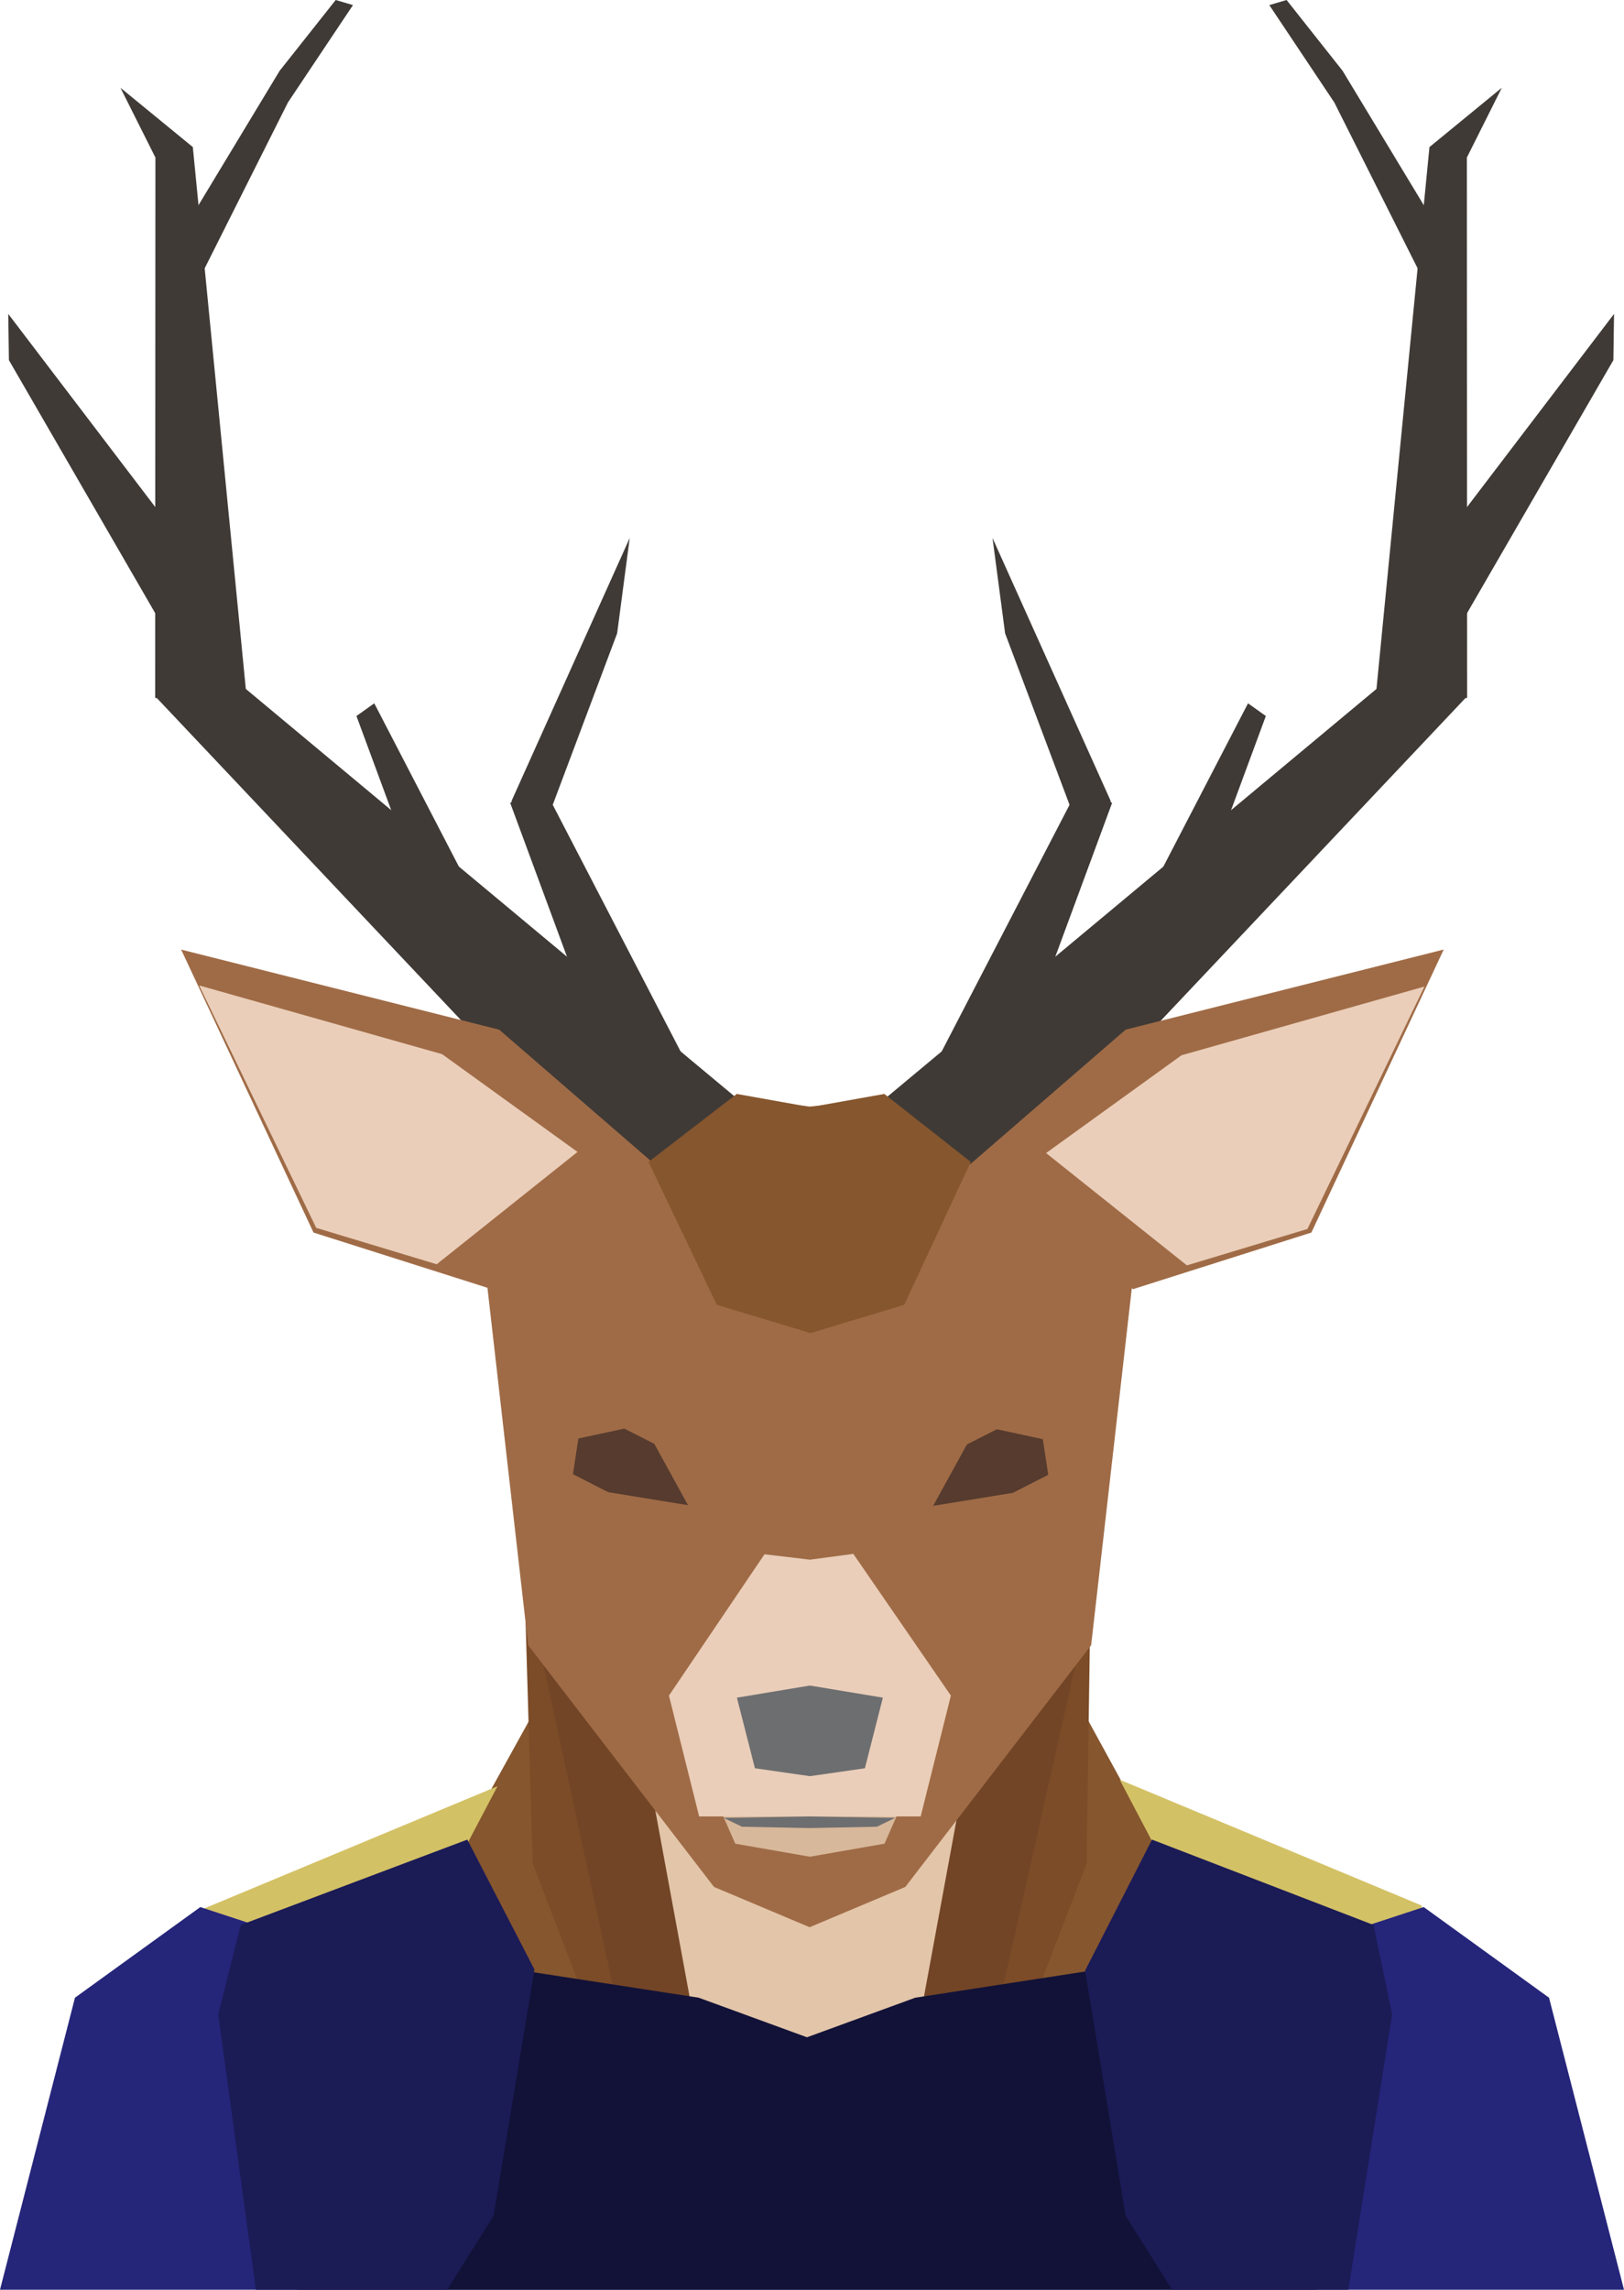 <?xml version="1.0" encoding="UTF-8"?>
<svg id="Layer_2" data-name="Layer 2" xmlns="http://www.w3.org/2000/svg" viewBox="0 0 322.57 454.77">
  <defs>
    <style>
      .cls-1 {
        fill: #261b1f;
        opacity: .6;
      }

      .cls-1, .cls-2, .cls-3, .cls-4, .cls-5, .cls-6, .cls-7, .cls-8, .cls-9, .cls-10, .cls-11, .cls-12, .cls-13, .cls-14 {
        stroke-width: 0px;
      }

      .cls-2 {
        fill: #eaceb9;
      }

      .cls-3 {
        fill: #d8b89a;
      }

      .cls-4 {
        fill: #25257a;
      }

      .cls-5 {
        fill: #121238;
      }

      .cls-6 {
        fill: #3f3a36;
      }

      .cls-7 {
        fill: #d3c166;
      }

      .cls-8 {
        fill: #6d6e70;
      }

      .cls-9 {
        fill: #7c4b27;
      }

      .cls-10 {
        fill: #9f6b46;
      }

      .cls-11 {
        fill: #724526;
      }

      .cls-12 {
        fill: #1b1b56;
      }

      .cls-13 {
        fill: #86562e;
      }

      .cls-14 {
        fill: #e3c5a9;
      }
    </style>
  </defs>
  <g id="Layer_2-2" data-name="Layer 2">
    <g>
      <polygon class="cls-13" points="296.27 437.77 24.82 437.77 81.81 383.85 107.85 336.77 213.44 336.77 239.67 384.72 296.27 437.77"/>
      <polygon class="cls-9" points="189.82 437.77 131.82 437.77 105.82 370.13 103.82 302.77 216.82 302.77 215.82 370.13 189.82 437.77"/>
      <polygon class="cls-11" points="189.52 437.77 131.12 437.77 105.82 320.77 215.82 320.77 189.52 437.77"/>
      <polygon class="cls-14" points="183.23 398.14 160.25 427.61 137.26 398.14 128.54 350.77 160.25 360.77 191.96 350.77 183.23 398.14"/>
      <g>
        <polygon class="cls-6" points="198.41 236.77 291.08 138.64 284.25 127.79 175.99 218.04 198.41 236.77"/>
        <polygon class="cls-6" points="195.67 227.78 220.89 159.47 214.86 155.18 182.41 217.77 195.67 227.78"/>
        <polygon class="cls-6" points="220.65 159.16 197.14 106.85 199.64 125.79 212.87 160.99 220.65 159.16"/>
        <polygon class="cls-6" points="291.41 138.63 291.36 31.29 298.3 17.43 283.93 29.21 273.18 139.13 291.41 138.63"/>
        <polygon class="cls-6" points="291.23 54.7 266.68 14.07 255.55 0 252.12 1.01 265.03 20.35 284.03 58.18 291.23 54.7"/>
        <polygon class="cls-6" points="290.91 122.62 320.46 71.53 320.59 62.35 281.21 114.08 290.91 122.62"/>
        <polygon class="cls-6" points="236.63 182.28 251.43 142.21 247.89 139.69 228.85 176.41 236.63 182.28"/>
      </g>
      <polygon class="cls-10" points="225.05 256.04 191.87 231.96 223.59 204.5 286.76 188.59 260.48 244.8 225.05 256.04"/>
      <g>
        <polygon class="cls-6" points="123.82 236.77 31.15 138.64 37.98 127.79 146.24 218.04 123.82 236.77"/>
        <polygon class="cls-6" points="126.56 227.78 101.34 159.47 107.37 155.18 139.82 217.77 126.56 227.78"/>
        <polygon class="cls-6" points="101.57 159.16 125.08 106.85 122.58 125.79 109.36 160.99 101.57 159.16"/>
        <polygon class="cls-6" points="30.82 138.63 30.87 31.29 23.92 17.43 38.3 29.21 49.05 139.13 30.82 138.63"/>
        <polygon class="cls-6" points="31 54.7 55.54 14.07 66.68 0 70.11 1.01 57.19 20.35 38.2 58.18 31 54.7"/>
        <polygon class="cls-6" points="31.31 122.62 1.77 71.53 1.64 62.35 41.02 114.08 31.31 122.62"/>
        <polygon class="cls-6" points="85.6 182.28 70.8 142.21 74.34 139.69 93.37 176.41 85.6 182.28"/>
      </g>
      <polygon class="cls-10" points="97.7 256.05 130.87 231.96 99.16 204.51 35.98 188.6 62.27 244.8 97.7 256.05"/>
      <polygon class="cls-10" points="179.82 374.77 160.82 382.77 141.82 374.77 104.91 326.77 96.82 255.77 146.04 218.2 160.82 219.77 175.91 218.33 224.82 255.77 216.73 326.77 179.82 374.77"/>
      <polygon class="cls-3" points="175.69 366.18 160.87 368.77 146.04 366.18 142 356.99 160.87 355.54 179.73 356.99 175.69 366.18"/>
      <polygon class="cls-2" points="182.87 360.77 160.87 360.77 138.87 360.77 132.87 336.77 151.85 308.7 160.87 309.77 169.49 308.62 188.87 336.77 182.87 360.77"/>
      <polygon class="cls-8" points="171.79 351.2 160.87 352.77 149.95 351.2 146.37 337.18 160.87 334.77 175.36 337.18 171.79 351.2"/>
      <polygon class="cls-2" points="235.75 251.32 207.78 229.01 234.68 209.59 282.93 195.94 259.69 244.09 235.75 251.32"/>
      <polygon class="cls-8" points="147.38 362.81 160.77 363.08 174.17 362.81 177.82 361.05 160.77 360.77 143.72 361.05 147.38 362.81"/>
      <polygon class="cls-1" points="136.66 298.95 120.82 296.37 113.8 292.79 114.88 285.71 124.01 283.74 129.96 286.76 136.66 298.95"/>
      <polygon class="cls-13" points="179.61 259.15 160.99 264.77 142.37 259.15 128.82 230.77 146.34 217.27 160.99 219.89 175.65 217.27 192.82 230.77 179.61 259.15"/>
      <polygon class="cls-2" points="86.74 251.1 114.71 228.79 87.81 209.37 39.56 195.72 62.81 243.87 86.74 251.1"/>
      <polygon class="cls-7" points="232.4 372.47 283.4 402.47 282.4 378.47 222.4 353.47 232.4 372.47"/>
      <polygon class="cls-1" points="185.35 299.08 201.18 296.5 208.21 292.92 207.13 285.84 198 283.87 192.05 286.89 185.35 299.08"/>
      <polygon class="cls-7" points="88.82 373.77 37.82 403.77 38.82 379.77 98.82 354.77 88.82 373.77"/>
      <polygon class="cls-4" points="322.57 454.77 0 454.77 14.89 396.77 39.79 378.77 161.29 418.63 282.79 378.77 307.68 396.77 322.57 454.77"/>
      <polygon class="cls-5" points="261.57 454.77 59 454.77 73.89 386.77 138.79 396.77 160.29 404.63 181.79 396.77 246.68 386.77 261.57 454.77"/>
      <polygon class="cls-12" points="88.82 454.77 50.82 454.77 43.34 400.07 47.82 382.32 92.82 365.37 106.16 391.17 98.04 440.07 88.82 454.77"/>
      <polygon class="cls-12" points="232.82 454.77 267.82 454.77 276.52 400.07 272.82 382.32 228.82 365.37 215.53 391.39 223.57 440.05 232.82 454.77"/>
    </g>
  </g>
</svg>
